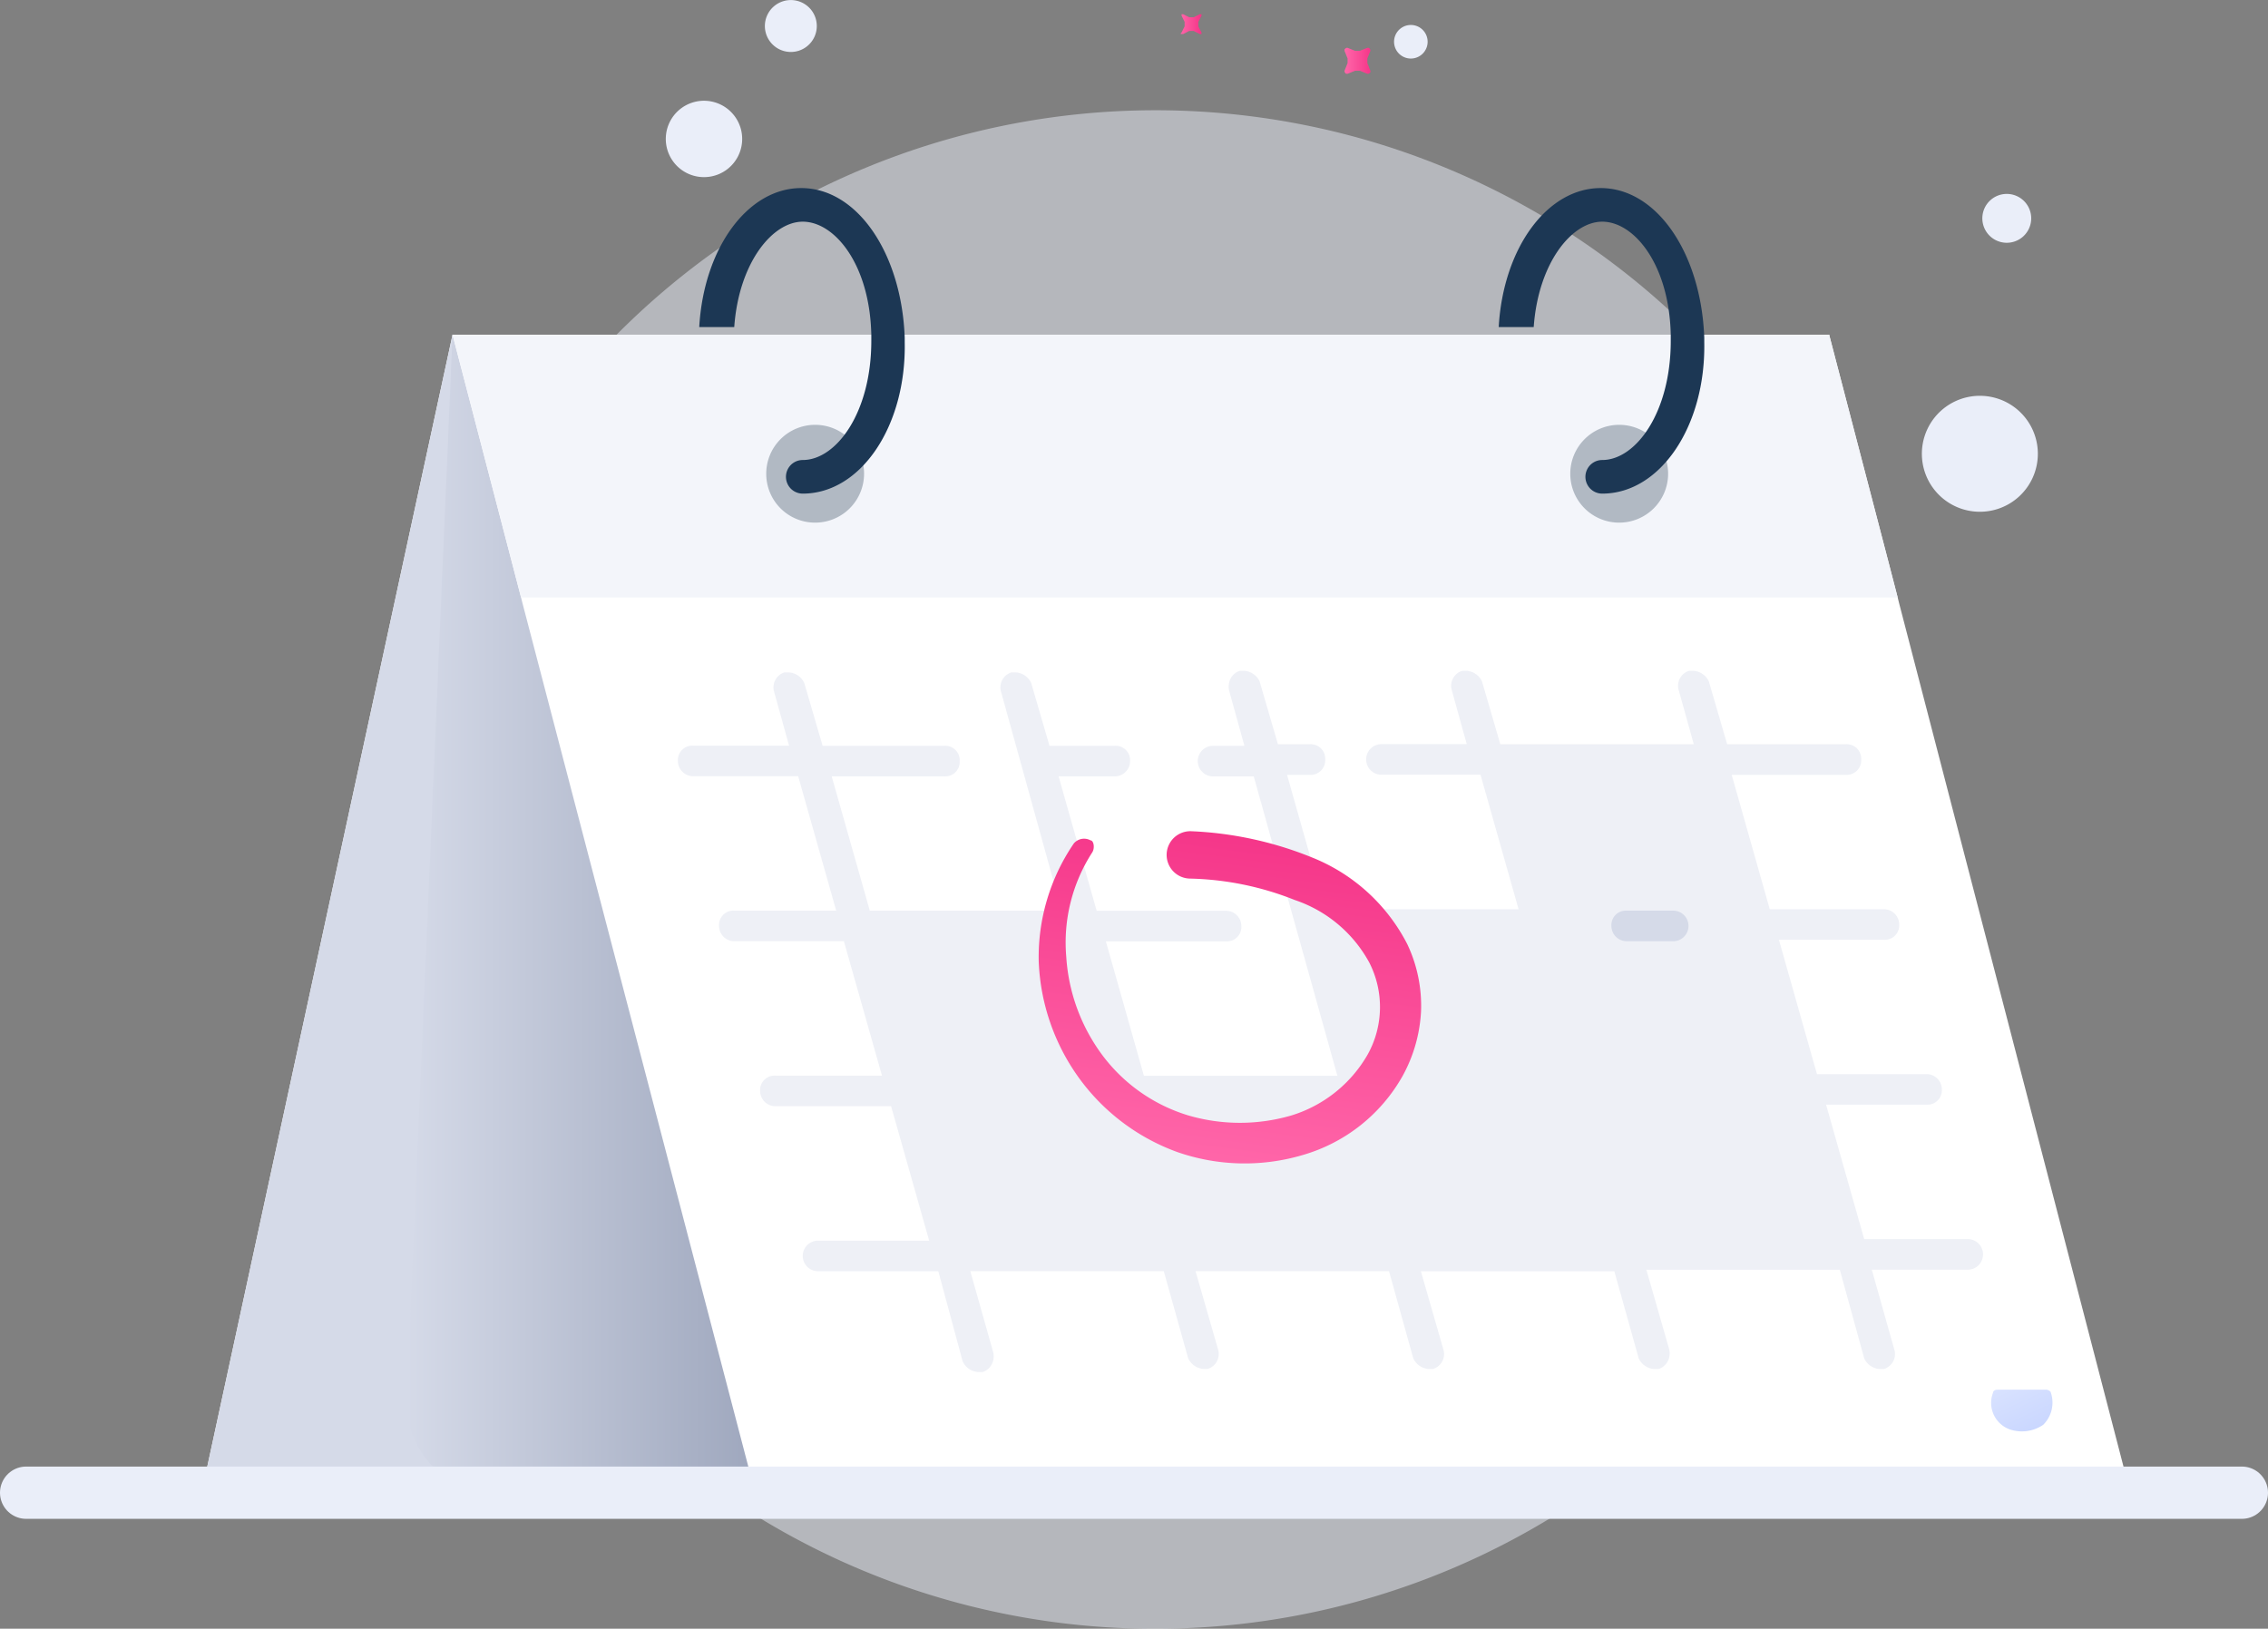 <svg xmlns="http://www.w3.org/2000/svg" xmlns:xlink="http://www.w3.org/1999/xlink" width="86.752" height="62.31" viewBox="0 0 86.752 62.31">
    <rect x="0" y="0" width="86.752" height="62.31" fill="#808080" stroke="none"/>
    <defs>
        <linearGradient id="mhmg8k0d4a" x1=".012" y1=".515" x2="1.017" y2=".515" gradientUnits="objectBoundingBox">
            <stop offset="0" stop-color="#ff66a9"/>
            <stop offset="1" stop-color="#f53689"/>
        </linearGradient>
        <linearGradient id="xsd1sj9d3b" x1="-.002" y1=".527" x2=".954" y2=".527" xlink:href="#mhmg8k0d4a"/>
        <linearGradient id="oqn20vy3qc" y1=".5" x2="1.001" y2=".5" gradientUnits="objectBoundingBox">
            <stop offset="0" stop-color="#d5dae8"/>
            <stop offset="1" stop-color="#9aa3ba"/>
        </linearGradient>
        <linearGradient id="txjbrwmedd" x1=".414" y1=".993" x2=".563" y2=".016" xlink:href="#mhmg8k0d4a"/>
        <linearGradient id="vf2c8krake" x1="1.222" y1="1.398" x2="-1.459" y2="-2.539" gradientUnits="objectBoundingBox">
            <stop offset=".011" stop-color="#c2d1ff"/>
            <stop offset="1" stop-color="#fff"/>
        </linearGradient>
    </defs>
    <g data-name="Group 1621">
        <g data-name="9">
            <path d="M28.949 58.1A29.048 29.048 0 1 0 0 29.048 29 29 0 0 0 28.949 58.1z" transform="translate(15.155 4.214)" style="opacity:.5;fill:#eaeef9"/>
            <path data-name="Path" d="M3.707 3.861A2.218 2.218 0 0 0 .72.581a2.218 2.218 0 0 0 2.987 3.28z" transform="translate(73.517 15.14)" style="fill:#eaeef9"/>
            <path data-name="Path" d="M1.907 2.851a1.461 1.461 0 1 0-1.835-.938 1.462 1.462 0 0 0 1.835.938z" transform="translate(25.467 3.856)" style="fill:#eaeef9"/>
            <path data-name="Path" d="M1.3 1.939A.993.993 0 1 0 .049 1.3a.994.994 0 0 0 1.251.639z" transform="translate(29.256 .001)" style="fill:#eaeef9"/>
            <path data-name="Path" d="M1.56 1.625A.934.934 0 0 0 .3.244a.934.934 0 0 0 1.26 1.381z" transform="translate(75.83 7.419)" style="fill:#eaeef9"/>
            <path data-name="Path" d="M1.073 1.117A.642.642 0 0 0 .208.168a.642.642 0 0 0 .865.949z" transform="translate(53.325 .955)" style="fill:#eaeef9"/>
            <path data-name="Path" d="M.873.585V.409L.99.117C.99.058.99.058.932 0H.873l-.29.117H.408L.117 0C.058 0 .058 0 0 .058v.059l.117.292v.176L0 .877c0 .058 0 .058.058.117h.059L.408.877h.175l.29.117c.059 0 .059 0 .117-.059V.877z" transform="translate(51.429 1.829)" style="fill:url(#mhmg8k0d4a)"/>
            <path data-name="Path" d="M.1.76.329.642H.5L.737.76H.8V.7L.679.467V.292L.8.058V0H.737L.5.117H.329L.1 0H.038v.058l.116.234v.175L.038.7C-.02.76-.02.76.1.76z" transform="translate(45.158 .543)" style="fill:url(#xsd1sj9d3b)"/>
            <path data-name="Path" d="M52.6 44.361H0L9.611 0h52.656z" transform="translate(7.699 12.806)" style="fill:#fff"/>
            <path data-name="Path" d="M52.6 44.361H0L9.611 0h52.656z" transform="translate(7.699 12.806)" style="fill:#d5dae8"/>
            <path data-name="Path" d="M14.393 44.361H3.5a3.515 3.515 0 0 1-3.494-3.682L1.754 0h2.621z" transform="translate(15.556 12.806)" style="fill:url(#oqn20vy3qc)"/>
            <path data-name="Path" d="M64.19 44.361h-52.6L2.679 10.286l-.058-.233L0 0h52.656l2.272 8.708.349 1.344.058.233z" transform="translate(17.31 12.806)" style="fill:#fff"/>
            <path data-name="Path" d="M55.277 10.053H2.621L0 0h52.656l2.272 8.708z" transform="translate(17.31 12.806)" style="fill:#f3f5fa"/>
            <path data-name="Path" d="M1.864 3.741A1.871 1.871 0 1 0 0 1.871a1.867 1.867 0 0 0 1.864 1.87z" transform="translate(29.309 16.254)" style="fill:#172d45;opacity:.3"/>
            <path data-name="Path" d="M1.864 3.741A1.871 1.871 0 1 0 0 1.871a1.868 1.868 0 0 0 1.864 1.87z" transform="translate(60.064 16.254)" style="fill:#172d45;opacity:.3"/>
            <path data-name="Path" d="M3.96 11.69a.643.643 0 0 1 0-1.286c1.282 0 2.622-1.812 2.622-4.559v-.234c-.058-2.689-1.4-4.325-2.622-4.325-1.164 0-2.446 1.578-2.621 4.033H0C.175 2.279 1.864 0 3.9 0c2.155 0 3.844 2.513 3.96 5.728V5.9c.062 3.217-1.686 5.79-3.9 5.79z" transform="translate(26.746 7.195)" style="fill:#1c3754"/>
            <path data-name="Path" d="M3.96 11.69a.643.643 0 0 1 0-1.286c1.282 0 2.621-1.812 2.621-4.559v-.234c-.058-2.689-1.4-4.325-2.621-4.325-1.165 0-2.446 1.578-2.621 4.033H0C.174 2.279 1.864 0 3.9 0c2.157 0 3.847 2.513 3.963 5.728V5.9c.059 3.217-1.689 5.79-3.903 5.79z" transform="translate(57.326 7.195)" style="fill:#1c3754"/>
            <path data-name="Path" d="M0 .5h84.752" transform="translate(1 56.608)" style="fill:none;stroke:#eaeef9;stroke-linecap:round;stroke-linejoin:round;stroke-miterlimit:10;stroke-width:2px"/>
            <path data-name="Path" d="M.583 1.169A.585.585 0 0 1 0 .585.551.551 0 0 1 .583 0h1.805a.585.585 0 0 1 0 1.169z" transform="translate(61.637 34.84)" style="fill:#d5dae8"/>
            <path d="M11.475 26.827a.7.7 0 0 1-.583-.409L9.96 22.97h-4.6a.584.584 0 0 1 0-1.169h4.251l-1.456-5.144H3.728a.585.585 0 0 1-.583-.584.552.552 0 0 1 .583-.585h4.078l-1.457-5.143H2.155a.585.585 0 0 1-.582-.585.551.551 0 0 1 .582-.585h3.9L4.6 4.033H.583A.586.586 0 0 1 0 3.448a.551.551 0 0 1 .583-.584h3.669L3.669.76a.6.6 0 0 1 .408-.7h.175a.7.7 0 0 1 .583.409l.7 2.4h4.66a.551.551 0 0 1 .583.584.551.551 0 0 1-.583.585H5.883L7.34 9.175h7.339L12.349.76a.6.6 0 0 1 .408-.7h.175a.7.7 0 0 1 .582.409l.7 2.4h2.5a.551.551 0 0 1 .582.584.585.585 0 0 1-.582.585h-2.152l1.456 5.143h4.952a.584.584 0 0 1 .582.585.551.551 0 0 1-.582.585h-4.6l1.456 5.143h7.4l-3.2-11.455h-1.58a.585.585 0 0 1 0-1.169h1.223L21.086.76a.666.666 0 0 1 .058-.469.6.6 0 0 1 .35-.291h.175a.7.7 0 0 1 .583.409l.7 2.4h1.224a.552.552 0 0 1 .583.585.552.552 0 0 1-.583.585H23.3l1.456 5.143h7.4L30.7 3.975h-3.789a.585.585 0 0 1 0-1.17h3.262L29.59.7A.6.6 0 0 1 30 0h.175a.7.7 0 0 1 .583.409l.7 2.4h7.4L38.27.7a.6.6 0 0 1 .407-.7h.175a.7.7 0 0 1 .583.409l.7 2.4h4.544a.552.552 0 0 1 .582.585.551.551 0 0 1-.582.585h-4.371l1.456 5.143h4.368a.585.585 0 0 1 .583.585.551.551 0 0 1-.583.584h-4.018l1.456 5.139h4.194a.585.585 0 0 1 .583.584.552.552 0 0 1-.583.585h-3.845l1.457 5.143h3.961a.585.585 0 0 1 0 1.17h-3.67l.874 3.1a.6.6 0 0 1-.408.7h-.175a.7.7 0 0 1-.582-.409l-.932-3.389h-7.4l.873 3.039a.662.662 0 0 1-.058.467.594.594 0 0 1-.35.292h-.175a.7.7 0 0 1-.583-.409l-.932-3.331h-7.4l.874 3.039a.6.6 0 0 1-.408.7h-.175a.7.7 0 0 1-.582-.409l-.928-3.333h-7.4l.874 3.039a.6.6 0 0 1-.408.7H20.1a.7.7 0 0 1-.583-.409l-.932-3.331h-7.4l.875 3.1a.666.666 0 0 1-.058.469.6.6 0 0 1-.35.292z" transform="translate(25.93 25.664)" style="opacity:.41;fill:#d5dae8"/>
            <path data-name="Path" d="M2.043.818a6.35 6.35 0 0 0-.99 3.974 7.054 7.054 0 0 0 1.4 3.8 6.428 6.428 0 0 0 3.262 2.279 7.027 7.027 0 0 0 3.961 0 5.081 5.081 0 0 0 2.912-2.337 3.74 3.74 0 0 0 .058-3.507A5.089 5.089 0 0 0 9.79 2.63a11.466 11.466 0 0 0-4.019-.818A.906.906 0 0 1 5.829 0a13.8 13.8 0 0 1 4.6.994A7.01 7.01 0 0 1 14.1 4.325a5.5 5.5 0 0 1 .524 2.575 5.727 5.727 0 0 1-.7 2.455 6.425 6.425 0 0 1-3.845 3.039 7.829 7.829 0 0 1-4.779-.12A8.022 8.022 0 0 1 1.519 9.41 8.144 8.144 0 0 1 0 4.968 7.71 7.71 0 0 1 1.344.467a.514.514 0 0 1 .641-.116c.115 0 .175.292.058.467z" transform="translate(39.731 31.801)" style="fill:url(#txjbrwmedd)"/>
            <path data-name="Path" d="M.721 1.519A1.078 1.078 0 0 1 .081.117C.081.058.139 0 .255 0h1.864c.058 0 .175.058.175.117A1.194 1.194 0 0 1 2 1.344a1.447 1.447 0 0 1-1.279.175z" transform="translate(76.153 53.167)" style="fill:url(#vf2c8krake)"/>
        </g>
    </g>
</svg>
